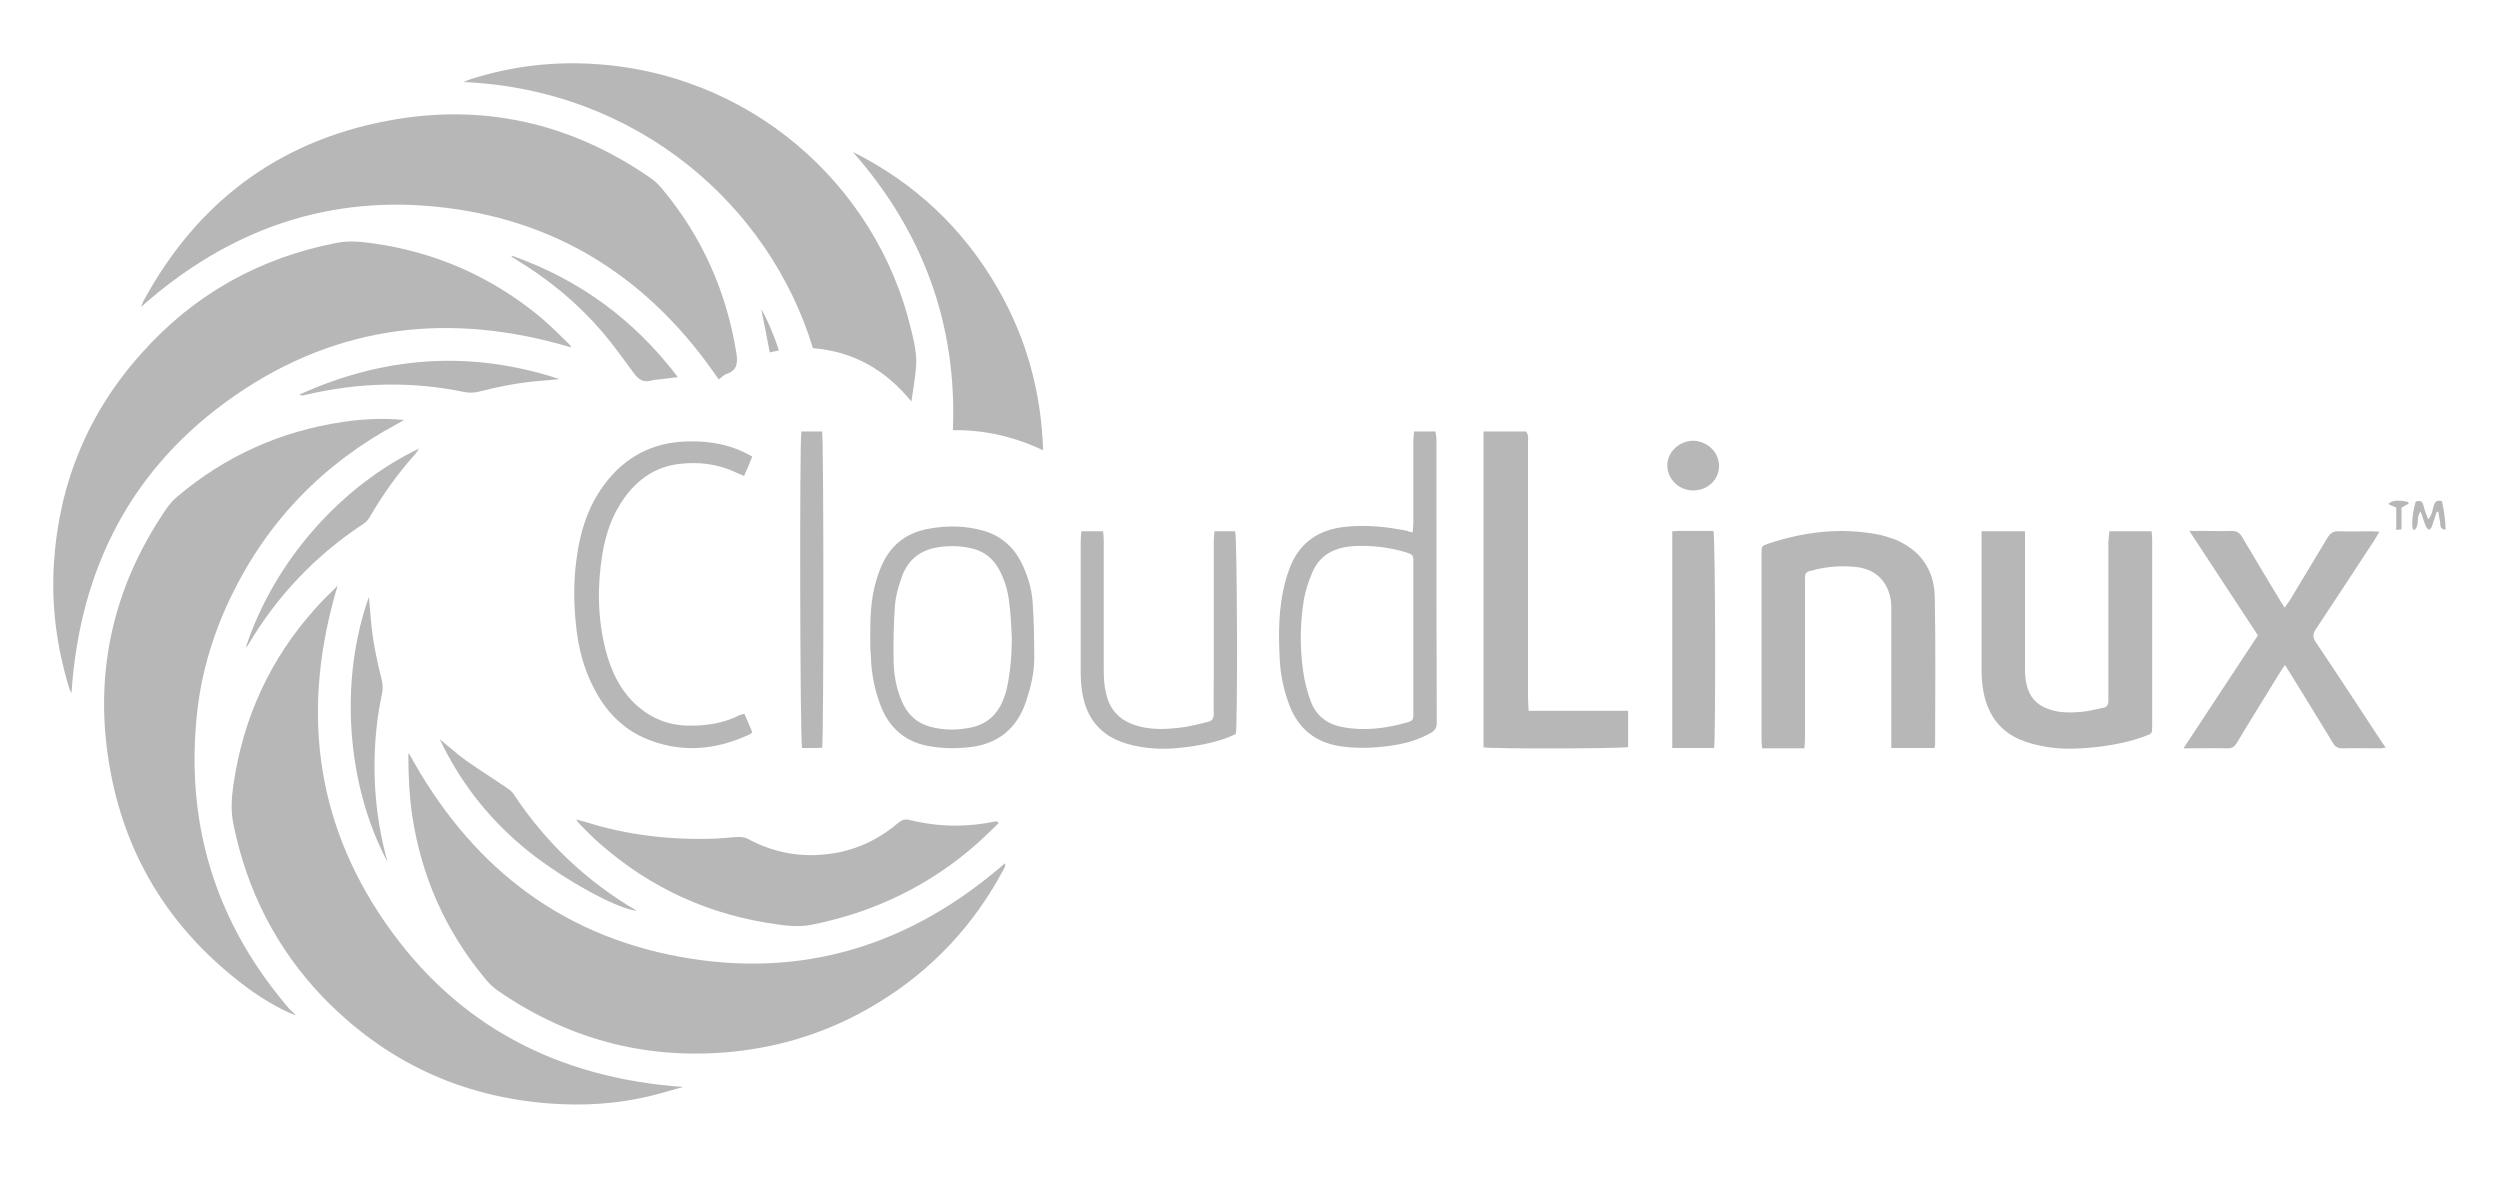 <svg id="Слой_1" xmlns="http://www.w3.org/2000/svg" viewBox="0 0 759 360"><style>.st0{fill:#B7B7B7;}</style><path class="st0" d="M102.5 177.8c-11 36.7-7.2 71.1 14.6 102.5 21.7 31.3 52.4 47 90.3 49.7-3.3.9-6.5 1.9-9.8 2.7-10.2 2.5-20.6 3.1-31 2.3-26.9-2.1-49.7-12.8-68.5-32.2C84 288.1 75 270.5 70.9 250.4c-.9-4.2-.6-8.3 0-12.4 3-20.2 11.1-37.9 24.7-53.1 2-2.4 4.4-4.5 6.9-7.1z"/><path class="st0" d="M89.8 308.3c-5.5-2.2-10.5-5.3-15.1-8.7C52.5 283 38.5 261.2 33.5 234c-5.3-28.8.5-55.6 17.2-79.8.9-1.3 2-2.5 3.2-3.5 14.6-12.3 31.3-19.8 50.2-22.6 6.1-.9 12.2-1.2 18.6-.6l-2.1 1.2c-22.4 12-39.3 29.4-50.4 52.3-5.8 12-9.5 24.6-10.6 37.9-3 33.2 6.7 62.5 28.5 87.7.6.4 1.1 1 1.7 1.7z"/><path class="st0" d="M173.5 105.5c-36.5-10.9-70.8-7.1-102.2 14.6-31.3 21.7-47.1 52.4-49.6 90.4-.3-.6-.5-1.1-.7-1.6-3.8-12.5-5.5-25.2-4.6-38.3 1.6-24.2 10.5-45.5 26.7-63.5C59 89.3 78.9 78.2 102.4 73.7c3.7-.7 7.3-.3 11 .2 19 2.7 36 10.2 50.8 22.5 3.1 2.6 5.8 5.4 8.7 8.2.2.2.3.5.6.9zM124.1 228.6c18.2 33.5 45.1 55.1 82.4 61.9 37.2 6.8 70-3.5 98.6-28.4.3 1-.3 1.6-.6 2.2-8.9 16.6-21.4 30-37.5 39.9-12.9 8-26.9 12.9-41.9 14.8-26.9 3.3-51.6-2.8-73.9-18.2-1.3-.9-2.5-2-3.5-3.2-12.3-14.6-19.8-31.4-22.6-50.3-.8-5.6-1.1-11.3-1.1-17-.1-.5 0-.9.1-1.7z"/><path class="st0" d="M218.2 115.2c-20.1-29.5-47.2-47.7-82.7-52.1-35.3-4.4-66 6.4-92.7 30.1.3-.7.5-1.2.7-1.7 16.1-29.8 40.7-48.5 74-54.8 28.8-5.5 55.6.5 79.8 17.2 1.4.9 2.6 2.1 3.7 3.4 12.2 14.6 19.6 31.3 22.6 50.1.4 2.8.2 4.8-2.6 6-1 .2-1.8 1-2.8 1.8z"/><path class="st0" d="M246.8 105.7c-13.2-43.5-53.4-78.5-106.1-80.8 1.1-.4 1.6-.7 2.3-.9 11.4-3.6 23.1-5.2 35-4.7 49.6 2 88.1 37 98.5 80.3.7 2.7 1.3 5.4 1.6 8.2.2 1.9 0 3.8-.2 5.7-.3 2.6-.7 5.2-1.2 8.4-8-9.8-17.8-15.2-29.9-16.2zM303.2 249.9c-2.1 2-4.1 4-6.2 5.9-14.6 13-31.6 21.2-50.8 25-3.3.6-6.5.4-9.8-.1-20.5-2.7-38.6-10.8-54.2-24.5-2.2-1.9-4.2-4-6.2-6-.3-.3-.6-.7-1.1-1.4 1.2.3 1.9.5 2.7.7 12.9 4.1 26.2 5.6 39.7 5.1 2.3-.1 4.6-.4 6.9-.5.9 0 1.9.1 2.7.5 7 3.8 14.4 5.5 22.4 4.9 8.8-.6 16.6-3.9 23.3-9.6 1.1-.9 2-1.3 3.4-1 8.7 2.2 17.4 2.3 26.1.5h.7c.2.3.3.4.4.5zM825.1 179.4c.2 8.3-.6 16.5-2.9 24.5-1.6 5.5-4 10.6-7.8 14.9-4.4 5-10 7.6-16.5 8.4-4.3.5-8.5.3-12.6-.8-8-2.2-13.4-7.6-17-14.9-2.6-5.2-3.9-10.7-4.8-16.4-1.1-7.1-1.2-14.2-.9-21.3.3-8.3 1.9-16.4 5.3-24 2.3-5.2 5.5-9.9 10.2-13.3 5.9-4.4 12.5-5.7 19.7-4.9 6.8.8 12.5 3.6 17 8.9 2.6 3.1 4.5 6.7 6 10.4 2.8 7.1 3.9 14.5 4.3 22 .1 2.2 0 4.4 0 6.5zm-54.9.3c.2 3.7.3 7.4.7 11.1.6 5.6 1.7 11 4.3 16.1 3.3 6.5 8.4 10.7 15.8 11.5 6.7.7 12.5-1 17.2-6.1 2.9-3.2 4.8-7.1 6.1-11.2 1.6-5.1 2.2-10.4 2.6-15.8.6-8.4.1-16.7-1.7-24.9-1.1-5.2-3.1-10-6.6-14.1-6.9-8.1-20.2-8-27.1-1.7-4 3.6-6.6 8.1-8.2 13.2-2.3 7.2-3.1 14.5-3.1 21.9zM587.3 227.1h-13.1v-2.9-39.1c0-.9 0-1.8-.1-2.6-.9-6.1-4.8-9.9-11-10.4-4.2-.4-8.5-.1-12.6 1-2.5.6-2.5.7-2.5 3.2v47.8c0 1-.1 2-.2 3.1H535c-.1-.8-.2-1.5-.2-2.2v-56.9c0-2.3 0-2.3 1.9-3 10.8-3.6 21.8-5 33.1-2.9 1.8.3 3.6.9 5.3 1.5 7.9 3.2 12.1 9.2 12.3 17.5.3 15 .1 29.9.1 44.9 0 .2-.1.5-.2 1zM640.4 161.3h12.8c.1.8.2 1.5.2 2.3v56.8c0 2.3 0 2.3-2.2 3.1-4.2 1.6-8.6 2.5-13 3.1-5.7.7-11.5 1.1-17.2.1-2.7-.5-5.3-1.1-7.8-2.2-6.5-2.8-9.9-8.1-11.1-14.9-.4-2.2-.5-4.4-.5-6.7v-38.6-3h13.2v41.9c0 1.6.1 3.2.5 4.7.8 3.7 3.1 6.2 6.7 7.4 3.3 1.2 6.8 1.1 10.2.8 2.1-.2 4.2-.8 6.3-1.2 1.1-.2 1.6-.9 1.6-2v-2.4-46c.1-.9.2-1.9.3-3.2zM662.9 227.2c7.7-11.7 15.1-22.9 22.6-34.3-6.8-10.4-13.7-20.9-20.8-31.7h6c2.2 0 4.5.1 6.7 0 1.7-.1 2.6.6 3.4 2 3.7 6.3 7.5 12.5 11.2 18.7.4.7.9 1.5 1.6 2.6.6-.9 1.1-1.5 1.5-2.1 3.8-6.4 7.7-12.7 11.5-19.1.9-1.5 1.9-2.1 3.6-2 3.3.1 6.6 0 9.8 0 .7 0 1.4.1 2.4.1-.6 1-1 1.7-1.4 2.4-6 9.1-11.9 18.2-17.9 27.2-1 1.5-1 2.5 0 4 6.4 9.5 12.6 19 18.9 28.6.7 1.1 1.4 2.1 2.3 3.4-.8.1-1.3.2-1.8.2-3.8 0-7.5-.1-11.3 0-1.4 0-2.2-.4-2.9-1.6-4.3-7.1-8.7-14.2-13-21.2-.4-.7-.9-1.4-1.6-2.5-.8 1.2-1.4 2-1.9 2.9-4.2 6.9-8.5 13.7-12.6 20.6-.8 1.3-1.6 1.9-3.2 1.8-4.2-.1-8.4 0-13.1 0zM450.4 131h12.9c.9 1.1.6 2.3.6 3.5v77c0 1.3.1 2.7.2 4.3h30.2v11c-1.8.5-40.5.6-43.9.1v-19-19.2-19.4-19.2V131zM832.6 210.8c.9.5 1.7.9 2.4 1.2 7.3 3.7 14.9 5.8 23.1 5.7 3.1 0 6-.6 8.8-2.1 5-2.6 7.6-6.8 8.1-12.4.6-6.9-1.8-12.2-7.4-16.1-3.8-2.6-7.9-4.6-12-6.5s-8.2-3.8-12-6c-4.8-2.9-8.5-6.9-9.9-12.6-1.6-6.7-1.3-13.3 1.6-19.5 3.1-6.6 8.4-10.5 15.3-11.7 9.2-1.7 18.1-.3 26.5 4.2 2.1 1.1 2.2 1.4 1.5 3.6-.6 1.9-1.3 3.8-2 6-.9-.3-1.5-.5-2.1-.8-4.7-2.3-9.7-3.8-14.9-4.3-3.1-.3-6.1-.2-9 .9-6.1 2.1-10.1 7.4-9.6 15.2.3 4.8 2.5 8.4 6.3 10.9 2.9 1.9 6 3.4 9.1 4.9 3.9 2 8 3.8 11.9 5.8 1.7.9 3.3 1.9 4.9 3.1 8 5.9 11 14.1 10.1 23.9-.3 2.8-.8 5.7-1.9 8.3-3 7.7-8.8 12.4-16.7 13.9-11.7 2.3-22.7.1-33.1-5.6-2.2-1.2-2.3-1.5-1.4-3.9.5-1.5 1-2.9 1.6-4.3.1-.7.4-1.2.8-1.8z"/><path class="st0" d="M258.9 46.1c18.9 9.5 33.6 23.3 44.1 41.6 8.6 15 13.1 31.2 13.7 49-8.9-4.2-17.8-6.2-27.4-6.1 1.3-32.4-9.2-60.4-30.4-84.5zM428.9 161.6c.1-1.2.2-2.2.2-3.2v-24.5c0-.9.1-1.9.2-2.9h6.5c.1.8.3 1.6.3 2.4v7.7c0 26.1 0 52.3.1 78.4 0 1.5-.6 2.3-1.8 3-3.8 2.2-8 3.3-12.2 3.9-5 .7-10 .9-15 .2-7.7-1.1-12.9-5.2-15.7-12.4-1.8-4.7-2.8-9.5-3-14.5-.4-7.8-.3-15.5 1.7-23.1.4-1.6 1-3.2 1.6-4.8 3-7.2 8.6-10.9 16.1-11.8 6.6-.8 13.1-.1 19.5 1.2.3.3.8.3 1.5.4zm.2 32v-22.8c0-2.3-.1-2.4-2.2-3.1-5.3-1.6-10.6-2.2-16.1-1.9-5.4.4-10 2.5-12.3 7.8-1.1 2.6-2.1 5.4-2.6 8.2-1.2 7.2-1.3 14.5-.3 21.7.4 3.1 1.2 6.3 2.3 9.3 1.6 4.4 4.9 7 9.5 7.9 6.5 1.3 12.9.5 19.2-1.2 2.5-.7 2.5-.8 2.5-3.3v-22.6zM264.2 193.6c0-5.9.1-11.8 1.9-17.6.3-1 .6-2 1-2.9 2.6-7 7.5-11.3 15-12.6 5.5-1 11-.9 16.4.6 5.2 1.5 9 4.7 11.5 9.5 1.9 3.8 3.2 7.9 3.5 12.1.4 5.7.5 11.5.5 17.2 0 4.5-1.1 8.9-2.5 13.1-2.7 8-8.2 12.7-16.7 13.8-4.3.5-8.6.5-12.9-.3-7.2-1.3-12-5.6-14.6-12.4-1.8-4.8-2.8-9.8-2.9-15-.2-1.8-.2-3.6-.2-5.5zm43 .3c-.2-3.7-.3-7.3-.8-11-.4-3.7-1.5-7.2-3.3-10.4-1.7-2.9-4.1-4.9-7.3-5.8-3.5-1-7.1-1.1-10.7-.6-5.7.8-9.6 3.9-11.4 9.3-1 2.8-1.8 5.7-2 8.6-.4 5.6-.5 11.2-.4 16.8.1 4.1.8 8.1 2.4 11.9 1.7 4.1 4.6 6.9 9 8 3.8 1 7.6 1 11.4.3 5.5-.9 9-4.2 10.8-9.4.3-.8.5-1.5.7-2.3 1.2-5.2 1.5-10.2 1.6-15.4zM226 216.7c.8 1.9 1.6 3.7 2.4 5.6-.3.3-.6.6-.9.7-10.5 4.9-21.2 5.7-32 1-6.9-3.1-11.8-8.4-15.2-15.1-3.1-5.9-4.7-12.2-5.4-18.8-.7-6.5-.8-12.9 0-19.4 1.1-9.3 3.8-18 9.9-25.3 6.6-7.9 15.2-11.5 25.3-11.4 5.5 0 10.8.9 15.8 3.3.8.4 1.5.8 2.5 1.3-.8 2-1.6 3.9-2.5 5.9-.9-.4-1.6-.7-2.3-1-5.7-2.7-11.7-3.4-17.8-2.6-6.8.9-12.2 4.6-16.2 10.2-3.7 5.1-5.7 10.9-6.7 17-1.6 9.7-1.5 19.4.9 29 1.7 6.7 4.6 12.8 9.9 17.4 4.3 3.7 9.4 5.7 15.1 5.8 5.6.1 11-.7 16-3.3.4-.1.7-.2 1.2-.3zM368.7 161.3h6.3c.6 1.8.8 58 .2 61.5-3.1 1.6-6.5 2.5-9.9 3.2-6.4 1.2-12.8 1.9-19.3.7-2.4-.4-4.9-1.1-7.1-2.1-6.3-2.9-9.4-8.1-10.4-14.8-.3-2-.4-4-.4-6v-39.3c0-1 .1-2 .2-3.2h6.6c.1 1 .2 2 .2 3v39.6c0 2.2.2 4.5.7 6.6 1.2 5.6 4.9 8.8 10.4 10.1 4 1 8.1.8 12.2.3 2.8-.3 5.5-1.1 8.2-1.7 1.4-.3 1.9-1.1 1.9-2.5-.1-3.8 0-7.7 0-11.5v-40.8c0-1 .1-2 .2-3.1zM507.7 161.3c.7 0 1.3-.1 1.8-.1h10.7c.6 1.8.7 63.1.2 65.9h-12.7v-65.8zM249.6 227c-.4 0-.9.1-1.4.1h-4.7c-.6-1.8-.8-92.8-.2-96.1h6.3c.5 2.1.5 93.9 0 96zM74.6 196.6c8.9-27 29.6-49.4 52.6-60.4-.5.7-.7 1.2-1 1.5-5.3 5.9-9.9 12.3-13.9 19.2-.5.8-1.1 1.6-1.9 2.1-14.6 9.6-26.3 21.9-35.2 37-.1.1-.3.2-.6.6zM133.5 224.4c2.7 2.2 5.2 4.5 8 6.5 4 2.8 8.1 5.4 12.1 8.1.9.6 1.9 1.3 2.4 2.2 9.7 14.6 22.1 26.4 37.3 35.3-6.3-.5-24.7-10.9-35.1-19.9-10.5-8.9-18.8-19.7-24.7-32.2zM117.6 261.6c-12.5-23.6-14.6-55.1-5.6-80.4.2 2.6.4 4.8.6 6.9.5 6.1 1.7 12 3.2 17.9.4 1.5.5 3 .2 4.5-1.6 7.4-2.3 14.8-2.3 22.4 0 9.3 1.2 18.5 3.6 27.5.1.1.1.4.3 1.2zM169.9 115.1l-6.6.6c-6.1.5-12 1.7-17.9 3.2-1.5.4-3 .4-4.5.1-16-3.3-31.9-2.9-47.8.8-.5.1-.9.2-1.4.3-.1 0-.2-.1-.8-.3 26-11.8 52.2-13.5 79-4.7zM155.6 77.7c20.3 7.2 36.9 19.3 50.2 36.8-2.2.3-4 .5-5.8.7-.7.1-1.5.1-2.1.3-2.6.8-4.2-.4-5.6-2.4-3.1-4.2-6.1-8.4-9.5-12.4-7.4-8.6-16.1-15.8-25.8-21.7-.5-.3-1.1-.7-1.6-1-.1 0-.1-.1-.1-.2.1 0 .1 0 .3-.1zM521.9 141.5c0 4.2-3.6 7.5-8 7.4-4.3-.1-7.7-3.5-7.7-7.6s3.6-7.4 7.8-7.5c4.4.1 7.9 3.5 7.9 7.7zM733.4 152.3c1.3-.5 2.1-.1 2.4 1.3.3 1.3.8 2.5 1.4 4.1 1.2-1.4 1.3-2.9 1.7-4.2.4-1.2 1-1.8 2.5-1.3.6 2.7 1 5.6 1.1 8.6-2-.1-1.5-1.5-1.7-2.4-.2-1-.4-2-.5-3h-.5l-1.5 4.5c-.1.4-.6.7-.8 1-.4-.4-.9-.6-1-1.1-.6-1.4-1-2.9-1.6-4.5-1.5 1.8-.2 4.1-1.8 5.5-.1.1-.3 0-.5 0-.5-1.7-.2-4.9.8-8.5zM231.1 93.8c2.2 3.9 3.9 8.1 5.4 12.6-1.1.2-1.9.4-2.8.6-.9-4.6-1.7-8.9-2.6-13.2zM731.3 152.9c-.7.4-1.4.7-2.2 1.2v6.6c-.6.1-.9.1-1.6.2v-6.8c-1-.4-1.7-.7-2.4-1.1 1.1-1.1 3-1.3 6-.6 0 .1.1.3.2.5z"/></svg>